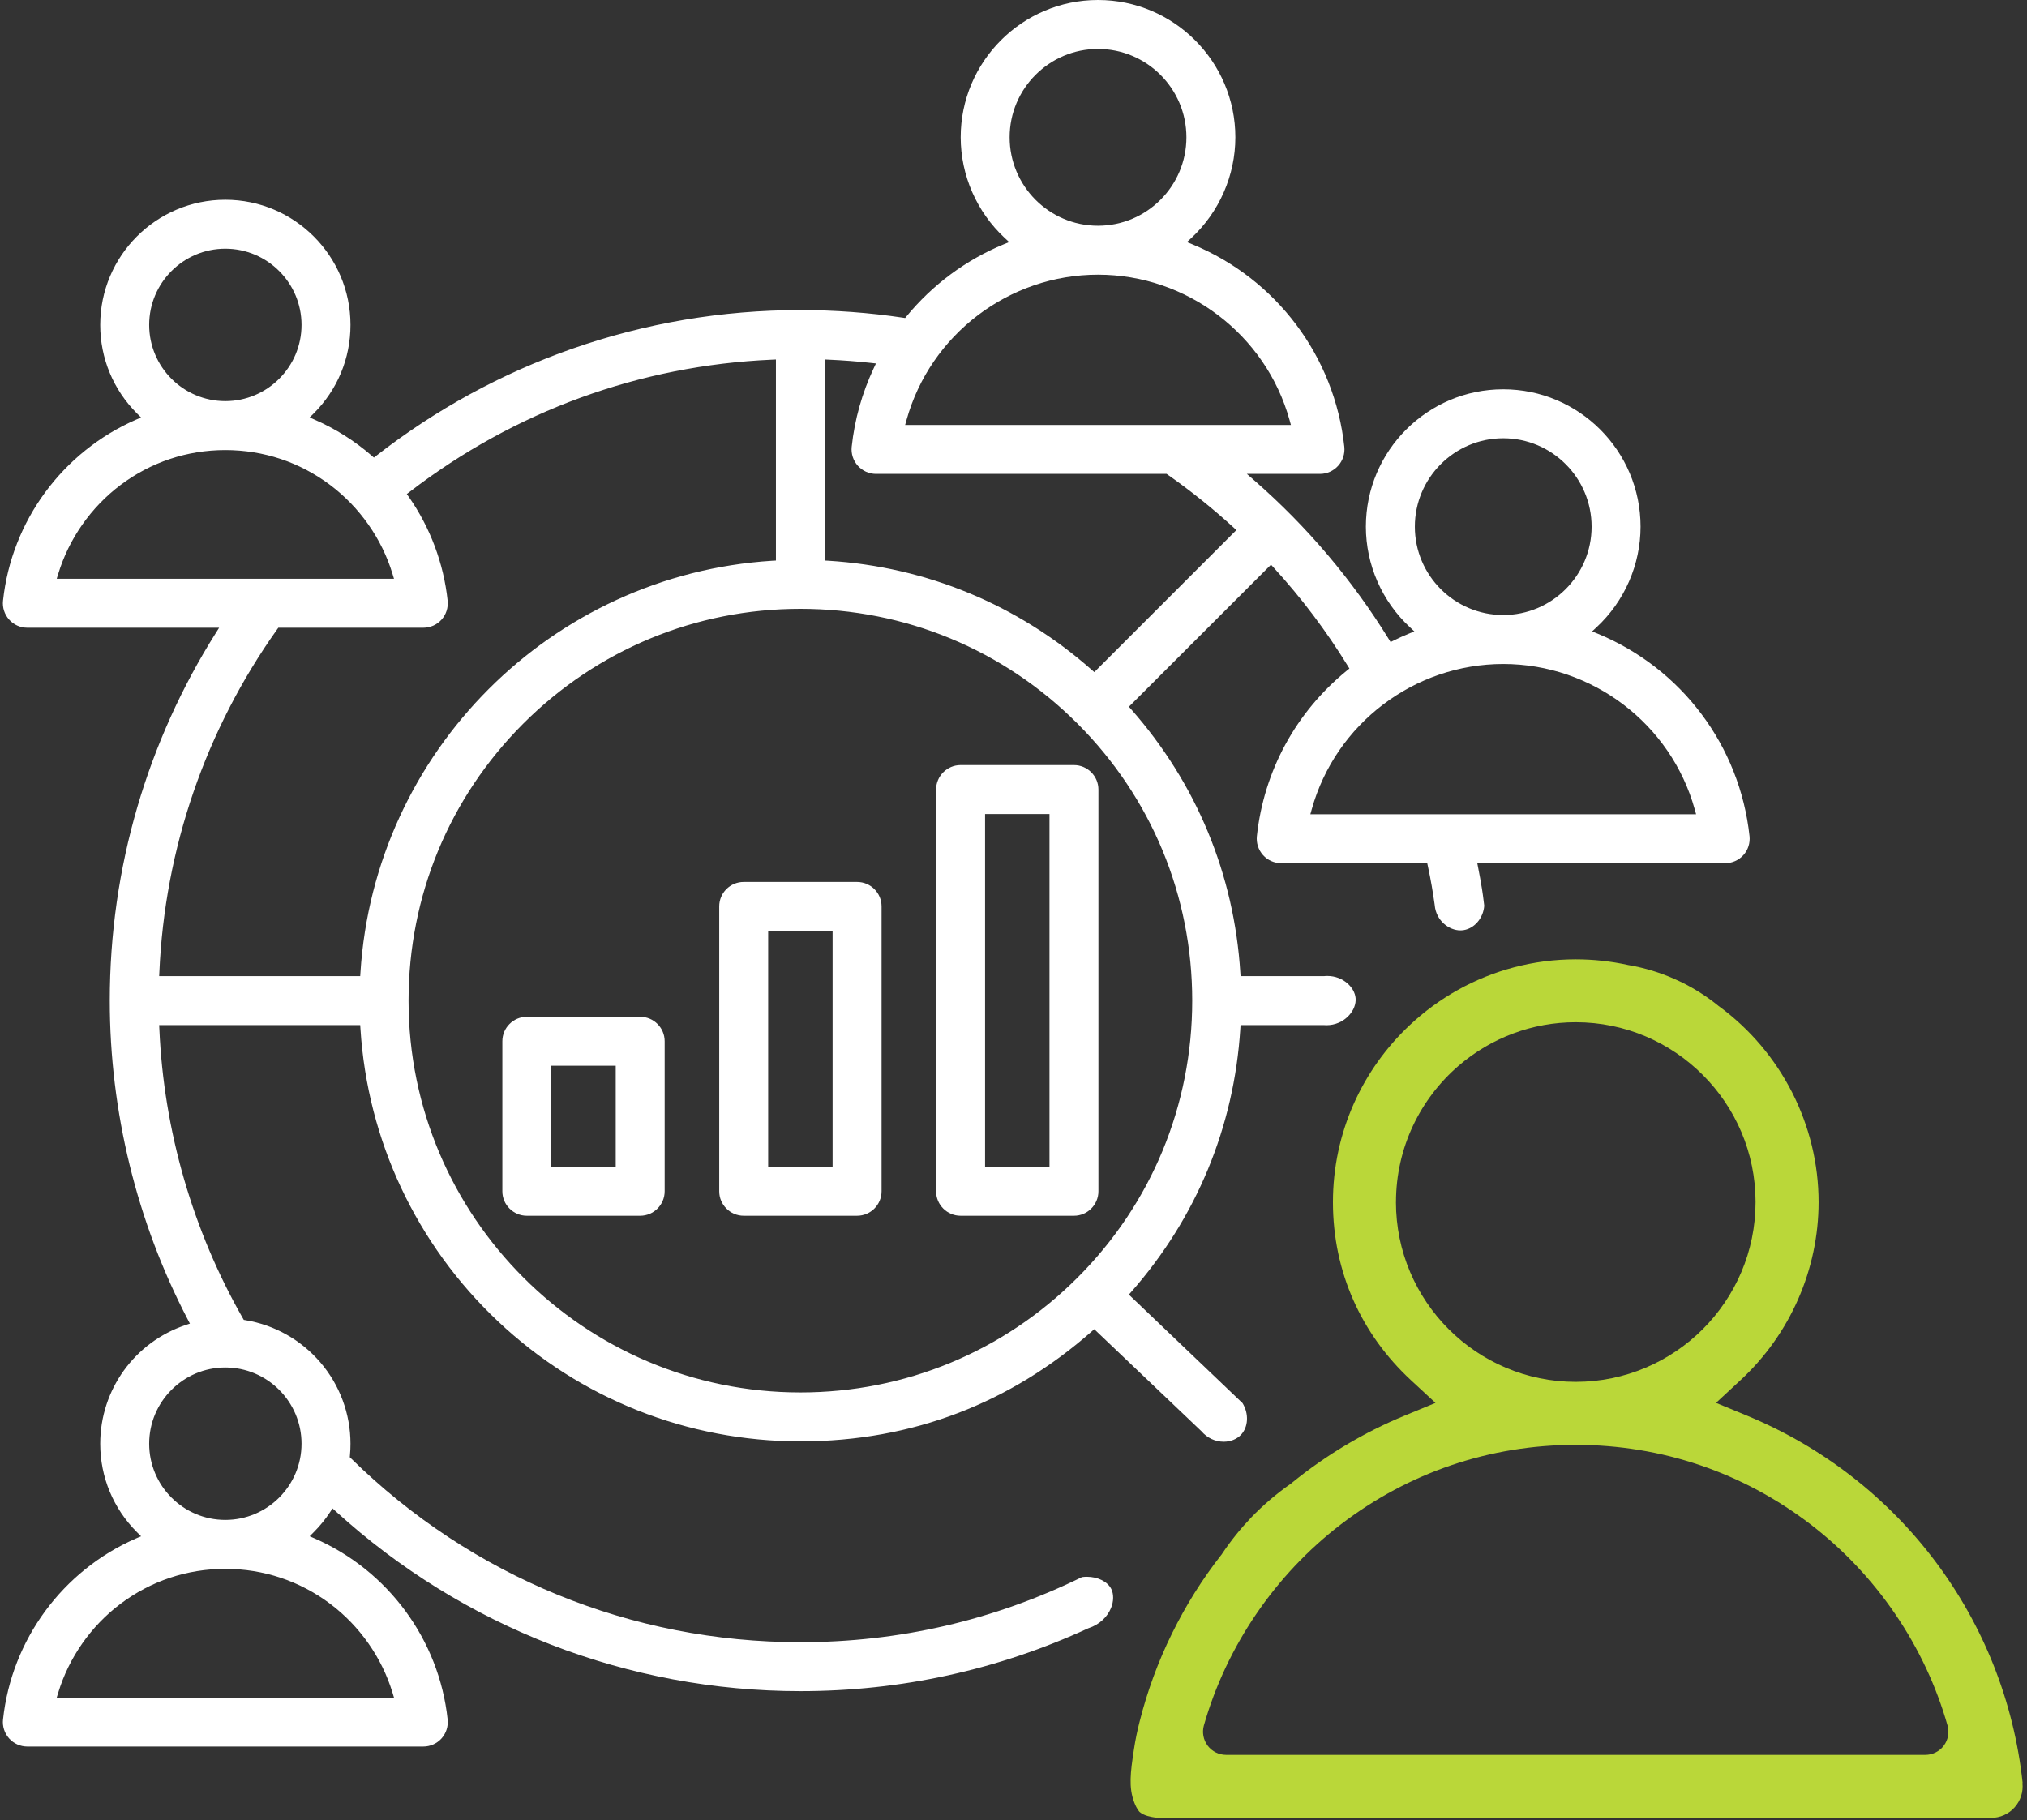 <svg width="265" height="238" viewBox="0 0 265 238" fill="none" xmlns="http://www.w3.org/2000/svg">
<rect x="0" y="0" width="265" height="238" fill="#333333" stroke="none"/>
<path d="M264.429 233.13C262.146 211.736 248.335 193.334 228.399 185.102L224.343 183.429L227.56 180.447C234.044 174.448 237.755 165.966 237.755 157.18C237.755 147.12 232.88 137.544 224.723 131.565L224.668 131.53L224.613 131.48C222.865 130.067 220.932 128.883 218.874 127.984C216.981 127.15 214.988 126.545 212.95 126.195L212.89 126.185L212.82 126.17C210.587 125.681 208.294 125.436 206.002 125.436C203.219 125.436 200.522 125.796 197.95 126.475C192.78 127.834 188.114 130.466 184.323 134.023C178.134 139.817 174.263 148.054 174.263 157.185C174.263 166.316 177.979 174.448 184.448 180.452L187.67 183.434L183.609 185.107C178.319 187.29 173.389 190.237 168.928 193.859L168.848 193.929L168.763 193.993C166.9 195.292 165.157 196.776 163.583 198.409C162.19 199.868 160.911 201.456 159.787 203.134L159.732 203.224L159.662 203.309C157.17 206.491 155.012 209.943 153.224 213.579C151.406 217.266 149.982 221.152 148.983 225.128C148.673 226.327 148.428 227.535 148.249 228.724C147.784 231.756 147.539 233.709 148.284 235.662C148.648 236.616 148.993 236.921 148.993 236.921C149.592 237.441 150.606 237.585 150.981 237.64C151.206 237.665 151.44 237.69 151.665 237.69H260.313C261.477 237.69 262.596 237.196 263.37 236.327C264.154 235.458 264.529 234.299 264.404 233.135L264.429 233.13ZM182.505 157.175C182.505 150.052 185.687 143.658 190.702 139.342C192.805 137.534 195.227 136.091 197.875 135.112C200.407 134.173 203.149 133.658 206.002 133.658C218.964 133.658 229.513 144.203 229.513 157.17C229.513 170.137 218.964 180.682 206.002 180.682C193.039 180.682 182.5 170.137 182.5 157.17L182.505 157.175ZM254.119 228.255C253.545 229.009 252.65 229.453 251.711 229.453H160.302C159.353 229.453 158.459 229.009 157.889 228.255C157.32 227.5 157.135 226.511 157.39 225.607C160.342 215.248 166.695 205.917 175.292 199.323C184.168 192.52 194.788 188.919 206.002 188.919C217.215 188.919 227.835 192.515 236.716 199.323C245.313 205.917 251.666 215.248 254.609 225.612C254.868 226.511 254.683 227.505 254.114 228.255H254.119Z" fill="#BAD739"/>
<path d="M228.724 109.327C227.46 97.529 219.853 87.384 208.869 82.853L208.144 82.559L208.719 82.024C212.38 78.627 214.478 73.832 214.478 68.862C214.478 58.957 206.426 50.9 196.526 50.9C186.626 50.9 178.569 58.957 178.569 68.862C178.569 73.832 180.672 78.632 184.338 82.024L184.907 82.559L184.188 82.853C183.469 83.148 182.824 83.443 182.21 83.747L181.8 83.952L181.561 83.563C176.78 75.81 170.876 68.837 164.008 62.838L163.009 61.964H172.57C173.474 61.964 174.343 61.574 174.947 60.9C175.552 60.226 175.846 59.322 175.751 58.422C174.493 46.629 166.88 36.484 155.896 31.949L155.172 31.654L155.746 31.124C159.408 27.723 161.505 22.927 161.505 17.952C161.505 8.052 153.453 0 143.548 0C133.643 0 125.596 8.052 125.596 17.952C125.596 22.927 127.699 27.723 131.36 31.124L131.93 31.654L131.21 31.949C126.295 33.977 121.905 37.233 118.513 41.364L118.333 41.584L118.048 41.539C113.653 40.88 109.142 40.545 104.637 40.545C94.417 40.545 84.392 42.243 74.831 45.59C65.585 48.827 56.969 53.532 49.206 59.581L48.882 59.831L48.572 59.561C46.339 57.628 43.842 56.055 41.154 54.881L40.48 54.586L40.999 54.072C44.111 50.97 45.82 46.859 45.82 42.483C45.82 33.462 38.482 26.119 29.456 26.119C20.43 26.119 13.102 33.462 13.102 42.483C13.102 46.859 14.815 50.97 17.922 54.072L18.442 54.586L17.767 54.881C8.167 59.077 1.509 68.143 0.395 78.537C0.295 79.442 0.589 80.341 1.194 81.015C1.798 81.694 2.662 82.079 3.576 82.079H28.647L28.167 82.843C23.737 89.886 20.31 97.489 17.977 105.446C15.57 113.648 14.351 122.194 14.351 130.836C14.351 145.342 17.882 159.762 24.556 172.545L24.826 173.064L24.271 173.249C17.588 175.497 13.102 181.731 13.102 188.769C13.102 193.139 14.815 197.255 17.922 200.352L18.442 200.872L17.767 201.161C8.167 205.362 1.509 214.428 0.395 224.823C0.295 225.722 0.589 226.626 1.194 227.306C1.798 227.98 2.667 228.365 3.576 228.365H55.34C56.245 228.365 57.114 227.98 57.723 227.306C58.327 226.631 58.617 225.727 58.522 224.823C57.413 214.428 50.755 205.362 41.154 201.161L40.485 200.872L40.999 200.352C41.814 199.538 42.538 198.654 43.152 197.715L43.472 197.225L43.907 197.62C60.555 212.775 82.124 221.122 104.637 221.122C117.764 221.122 130.426 218.354 142.279 212.9L142.304 212.89L142.334 212.88C143.683 212.435 144.742 211.481 145.247 210.257C145.611 209.368 145.621 208.429 145.277 207.75C144.782 206.791 143.528 206.166 142.08 206.166C141.875 206.166 141.665 206.181 141.46 206.206C129.932 211.856 117.544 214.723 104.637 214.723C82.543 214.723 61.684 206.191 45.9 190.697L45.73 190.532L45.75 190.297C45.8 189.798 45.82 189.283 45.82 188.769C45.82 184.872 44.421 181.096 41.879 178.134C39.361 175.197 35.89 173.239 32.108 172.62L31.873 172.58L31.754 172.375C25.19 160.891 21.414 147.814 20.834 134.557L20.809 134.033H47.093L47.123 134.502C48.043 149.113 54.431 162.709 65.116 172.779C75.845 182.894 89.881 188.464 104.637 188.464C119.392 188.464 132.194 183.359 142.714 174.098L143.059 173.793L143.388 174.108L157.02 187.09L157.04 187.105L157.06 187.125C157.799 188.004 158.863 188.509 159.982 188.509C160.866 188.509 161.69 188.179 162.23 187.615C163.209 186.586 163.294 184.853 162.445 183.464L147.929 169.603L147.584 169.273L147.899 168.913C156.415 159.243 161.346 147.345 162.155 134.502L162.185 134.033H173.074C173.189 134.043 173.304 134.048 173.419 134.048C174.543 134.048 175.617 133.583 176.361 132.764C176.98 132.09 177.295 131.265 177.225 130.501C177.1 129.103 175.587 127.609 173.529 127.609C173.384 127.609 173.234 127.614 173.084 127.634H162.185L162.155 127.164C161.346 114.327 156.415 102.429 147.899 92.758L147.589 92.404L147.924 92.074L166.166 73.832L166.516 74.217C170.142 78.178 173.394 82.494 176.186 87.039L176.416 87.414L176.076 87.689C169.413 93.123 165.232 100.811 164.318 109.327C164.223 110.226 164.518 111.13 165.122 111.805C165.726 112.479 166.595 112.864 167.5 112.864H186.591L186.676 113.263C187.09 115.181 187.315 116.575 187.57 118.338V118.363C187.75 120.391 189.448 121.65 190.926 121.65C191.071 121.65 191.216 121.635 191.361 121.615C192.785 121.385 193.928 120.017 194.043 118.423C194.008 118.163 193.983 117.944 193.958 117.739C193.898 117.259 193.849 116.845 193.744 116.2C193.594 115.286 193.429 114.362 193.249 113.463L193.134 112.864H225.542C226.451 112.864 227.32 112.479 227.925 111.805C228.529 111.135 228.819 110.231 228.724 109.327ZM43.182 209.713C47.029 212.61 49.921 216.736 51.314 221.321L51.509 221.966H7.413L7.612 221.321C9.006 216.736 11.893 212.61 15.739 209.713C19.721 206.716 24.461 205.132 29.456 205.132C34.451 205.132 39.201 206.716 43.182 209.713ZM39.421 188.769C39.421 194.263 34.95 198.734 29.456 198.734C23.961 198.734 19.501 194.263 19.501 188.769C19.501 183.274 23.966 178.803 29.456 178.803C34.946 178.803 39.421 183.274 39.421 188.769ZM143.548 6.399C149.922 6.399 155.107 11.584 155.107 17.952C155.107 24.321 149.922 29.516 143.548 29.516C137.174 29.516 131.995 24.326 131.995 17.952C131.995 11.579 137.18 6.399 143.548 6.399ZM118.508 54.931C121.625 43.732 131.92 35.915 143.548 35.915C155.177 35.915 165.482 43.732 168.593 54.931L168.768 55.565H118.333L118.508 54.931ZM29.456 32.518C34.95 32.518 39.421 36.989 39.421 42.483C39.421 47.978 34.95 52.448 29.456 52.448C23.961 52.448 19.501 47.978 19.501 42.483C19.501 36.989 23.966 32.518 29.456 32.518ZM7.413 75.68L7.612 75.036C9.006 70.451 11.893 66.325 15.739 63.428C19.721 60.43 24.461 58.847 29.456 58.847C34.451 58.847 39.201 60.43 43.182 63.428C47.029 66.325 49.921 70.451 51.314 75.036L51.509 75.68H7.413ZM47.093 127.634H20.809L20.834 127.115C21.539 110.965 26.863 95.466 36.234 82.289L36.384 82.079H55.34C56.249 82.079 57.119 81.694 57.723 81.02C58.327 80.351 58.617 79.442 58.522 78.537C58.003 73.677 56.249 68.987 53.457 64.986L53.182 64.596L53.562 64.307C67.279 53.757 83.652 47.783 100.92 47.029L101.44 47.004V73.293L100.97 73.318C72.084 75.131 48.937 98.283 47.123 127.164L47.093 127.634ZM155.866 130.836C155.866 144.522 150.541 157.385 140.866 167.06C131.19 176.736 118.323 182.065 104.637 182.065C76.389 182.065 53.412 159.083 53.412 130.836C53.412 117.149 58.737 104.287 68.412 94.612C78.088 84.936 90.955 79.606 104.637 79.606C118.318 79.606 131.19 84.936 140.866 94.612C150.541 104.287 155.866 117.149 155.866 130.836ZM161.271 69.676L143.398 87.549L143.069 87.883L142.714 87.574C133.039 79.052 121.14 74.122 108.308 73.318L107.838 73.293V47.004L108.363 47.029C110.186 47.109 112.024 47.248 113.823 47.448L114.517 47.523L114.222 48.153C112.699 51.399 111.73 54.851 111.345 58.417C111.25 59.316 111.54 60.221 112.149 60.9C112.759 61.574 113.623 61.964 114.527 61.964H152.519L152.644 62.054C155.661 64.167 158.558 66.489 161.256 68.957L161.64 69.312L161.271 69.676ZM196.526 57.303C202.895 57.303 208.079 62.488 208.079 68.862C208.079 75.236 202.895 80.416 196.526 80.416C190.157 80.416 184.972 75.236 184.972 68.862C184.972 62.488 190.157 57.303 196.526 57.303ZM171.311 106.465L171.486 105.836C174.598 94.637 184.892 86.819 196.526 86.819C208.159 86.819 218.454 94.637 221.566 105.836L221.741 106.465H171.311Z" fill="white"/>
<path d="M140.401 100.036H125.581C123.818 100.036 122.379 101.475 122.379 103.238V155.761C122.379 157.524 123.818 158.963 125.581 158.963H140.401C142.17 158.963 143.603 157.524 143.603 155.761V103.238C143.603 101.475 142.17 100.036 140.401 100.036ZM137.204 152.559H128.783V106.44H137.204V152.559Z" fill="white"/>
<path d="M83.697 132.949H68.872C67.109 132.949 65.675 134.382 65.675 136.146V155.761C65.675 157.525 67.109 158.963 68.872 158.963H83.697C85.461 158.963 86.894 157.525 86.894 155.761V136.146C86.894 134.382 85.461 132.949 83.697 132.949ZM80.496 152.56H72.074V139.348H80.496V152.56Z" fill="white"/>
<path d="M112.049 115.316H97.229C95.461 115.316 94.027 116.75 94.027 118.513V155.761C94.027 157.524 95.461 158.963 97.229 158.963H112.049C113.813 158.963 115.251 157.524 115.251 155.761V118.513C115.251 116.75 113.813 115.316 112.049 115.316ZM108.848 152.559H100.426V121.715H108.848V152.559Z" fill="white"/>
</svg>

